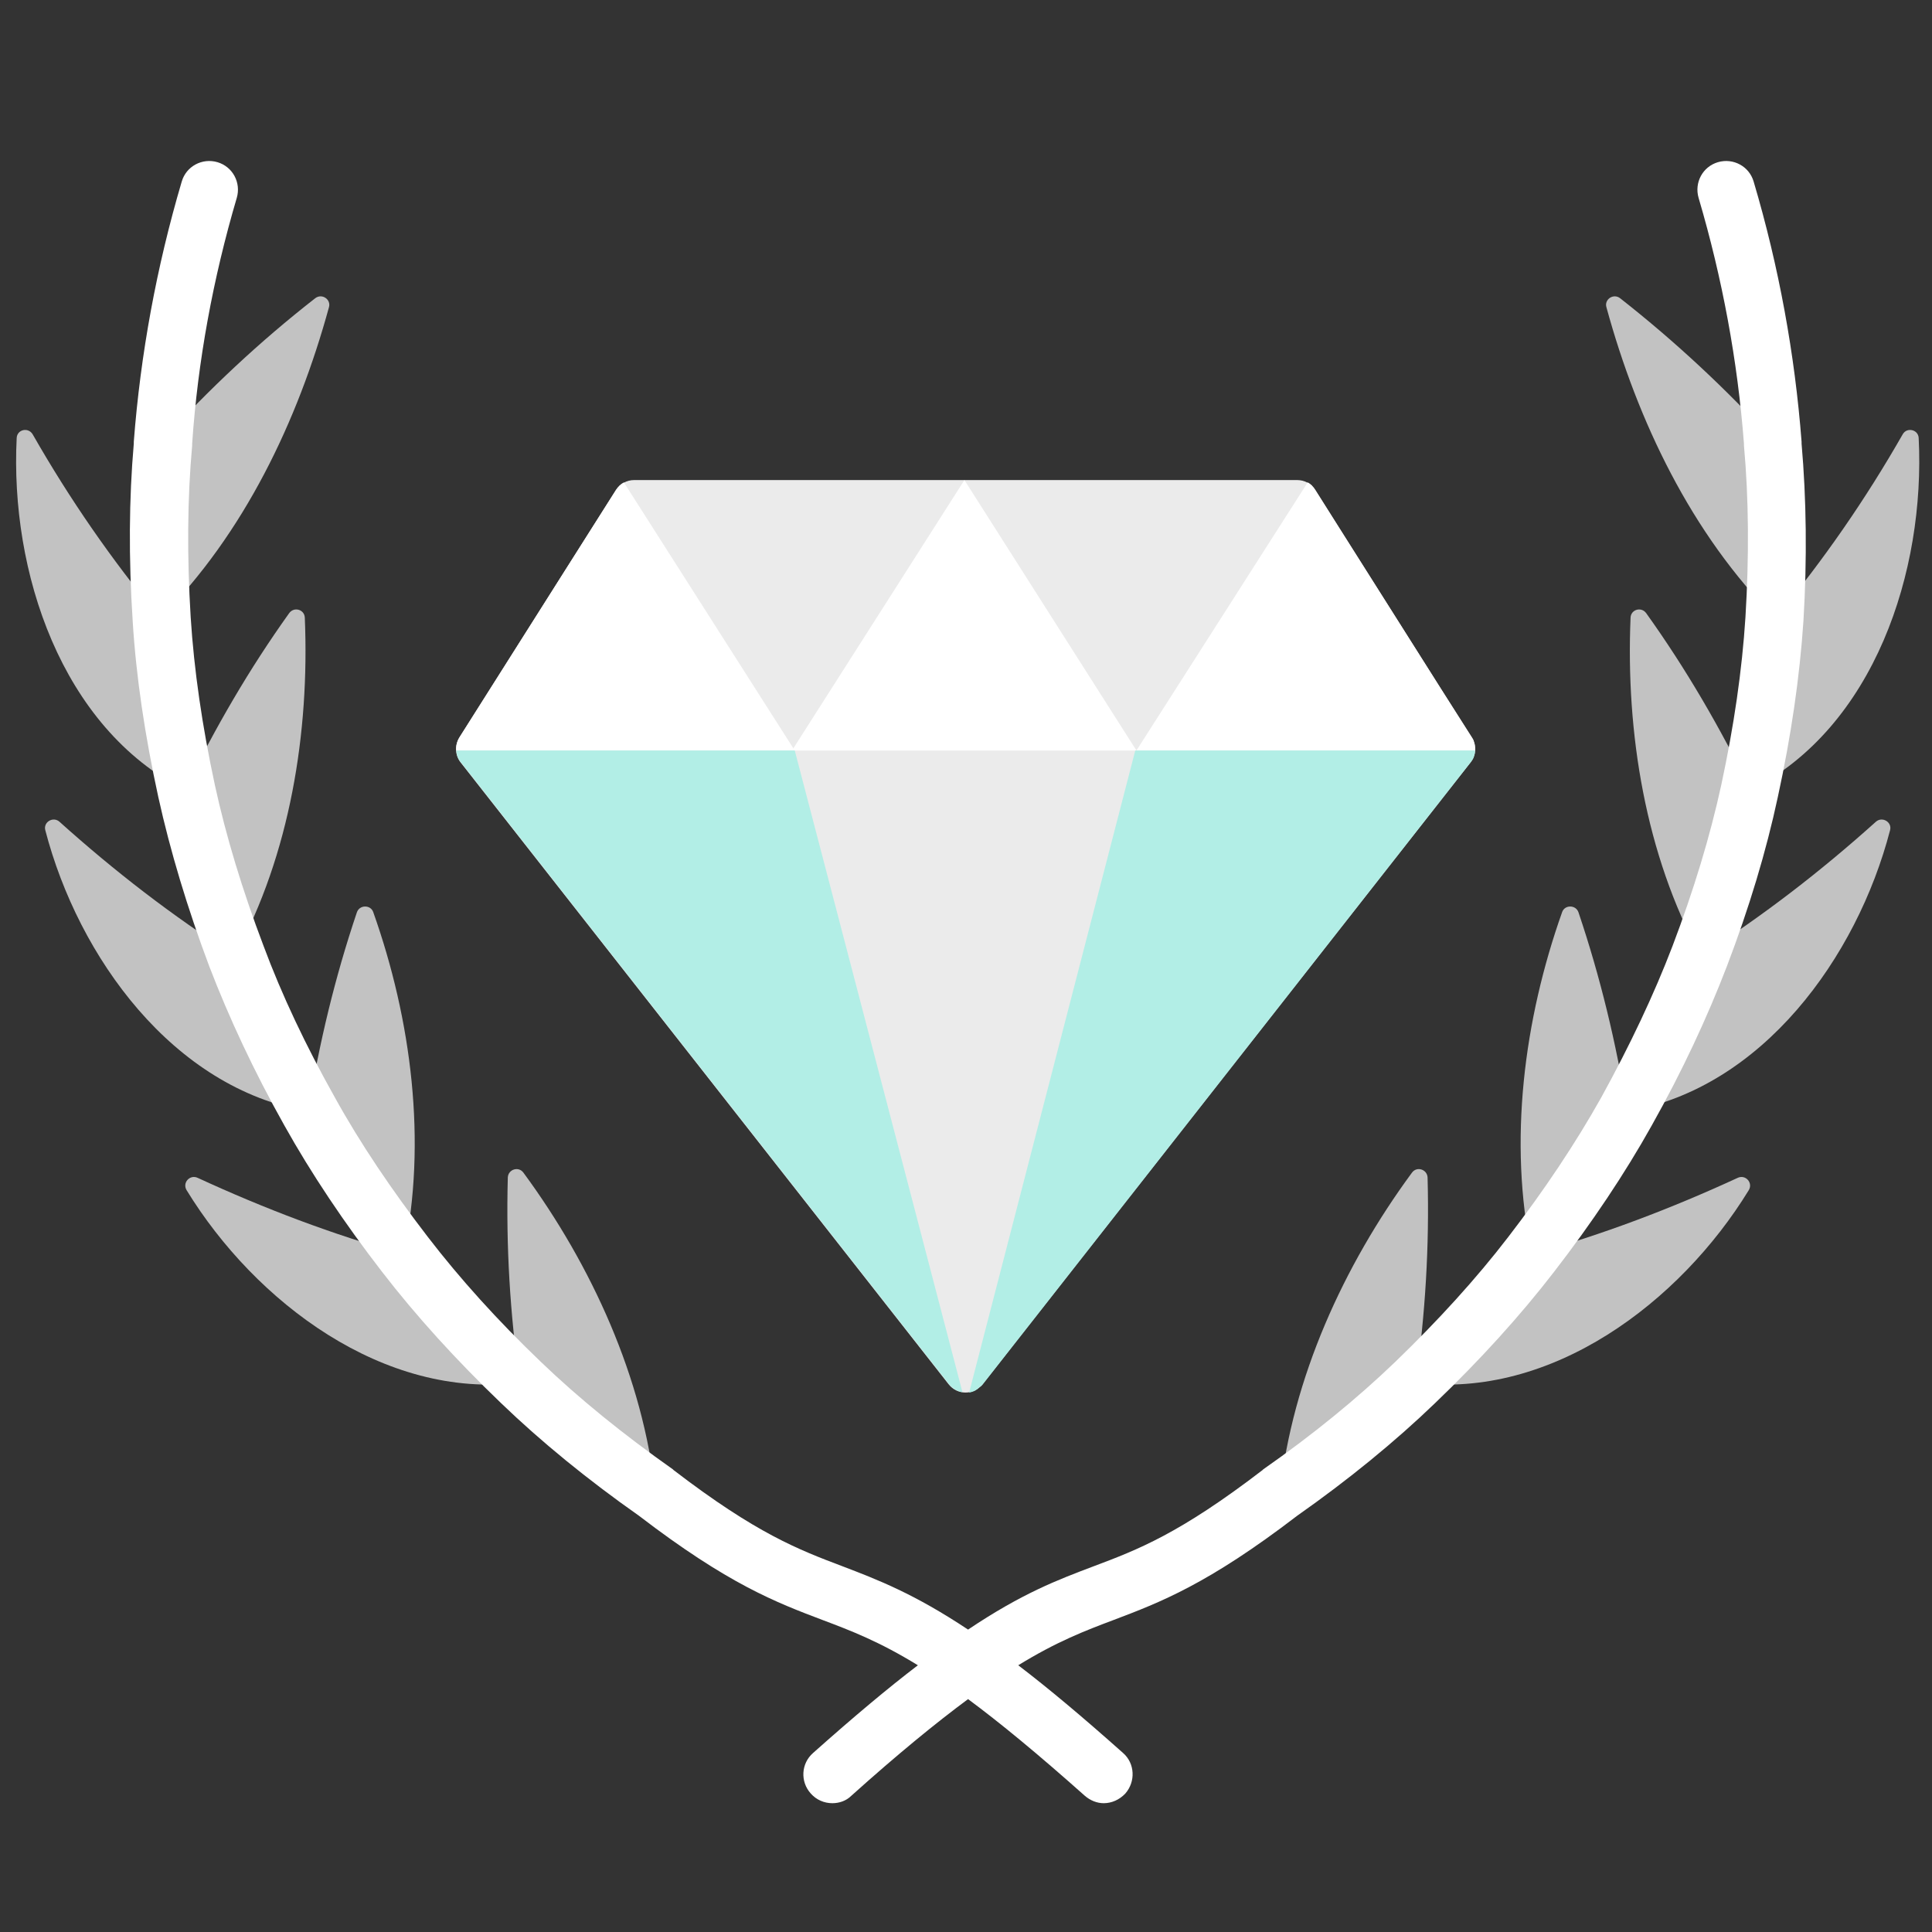 <svg width="132" height="132" viewBox="0 0 132 132" fill="none" xmlns="http://www.w3.org/2000/svg">
<rect x="0" y="0" width="132" height="132" fill="#333333" stroke="none"/>
<path d="M89.856 33.471C89.587 33.041 89.129 32.799 88.618 32.799H65.972H43.325C42.814 32.799 42.357 33.068 42.088 33.471L31.384 50.389C31.061 50.926 31.088 51.599 31.464 52.083L64.815 94.579C65.407 95.332 66.537 95.332 67.128 94.579L100.479 52.083C100.856 51.599 100.91 50.926 100.56 50.389L89.856 33.471Z" fill="white" fill-opacity="0.9"/>
<path d="M65.892 32.799L54.111 51.276H65.972H77.645L65.892 32.799Z" fill="white"/>
<path d="M77.645 51.276H100.776C100.776 51.114 100.776 50.98 100.749 50.846C100.722 50.792 100.722 50.711 100.695 50.657V50.63C100.668 50.55 100.641 50.496 100.587 50.415L98.409 46.999L91.443 35.972L89.883 33.498C89.856 33.444 89.802 33.39 89.775 33.336C89.775 33.336 89.775 33.336 89.748 33.309C89.721 33.256 89.668 33.229 89.641 33.175C89.56 33.094 89.452 33.014 89.345 32.96L77.645 51.276Z" fill="white"/>
<path d="M42.626 32.96C42.411 33.067 42.223 33.256 42.088 33.471L38.323 39.415L31.384 50.388C31.223 50.657 31.142 50.953 31.169 51.276H54.299L42.626 32.96Z" fill="white"/>
<path d="M54.3 51.276H31.169C31.196 51.572 31.276 51.841 31.492 52.083L64.843 94.578C65.085 94.874 65.408 95.063 65.757 95.116L54.3 51.276Z" fill="#B2EEE6"/>
<path d="M100.48 52.083C100.534 52.029 100.561 51.948 100.615 51.895C100.642 51.841 100.669 51.787 100.696 51.733V51.706C100.749 51.572 100.776 51.437 100.776 51.276H77.565L66.215 95.143C66.376 95.116 66.538 95.063 66.672 94.982L66.699 94.955C66.726 94.928 66.753 94.928 66.78 94.901C66.807 94.874 66.834 94.874 66.834 94.847C66.86 94.82 66.86 94.82 66.887 94.794C66.914 94.767 66.941 94.74 66.968 94.74C66.995 94.74 66.995 94.713 67.022 94.713C67.049 94.686 67.102 94.632 67.129 94.605L88.27 67.656L100.48 52.083Z" fill="#B2EEE6"/>
<path d="M11.02 30.157C14.297 26.575 17.726 23.349 21.536 20.377C21.993 20.022 22.628 20.454 22.476 20.987C20.342 28.785 16.659 36.481 10.944 42.222C10.665 38.209 10.665 34.17 11.02 30.157Z" fill="white" fill-opacity="0.7"/>
<path d="M10.919 42.222C7.617 38.234 4.772 34.12 2.232 29.674C1.927 29.166 1.165 29.344 1.14 29.928C0.683 39.022 4.162 49.69 12.621 53.983C11.783 50.122 11.173 46.185 10.919 42.222Z" fill="white" fill-opacity="0.7"/>
<path d="M12.621 53.983C14.704 49.715 17.015 45.727 19.758 41.892C20.088 41.435 20.8 41.638 20.825 42.197C21.155 50.071 19.809 58.377 16.05 65.286C14.627 61.603 13.459 57.844 12.621 53.983Z" fill="white" fill-opacity="0.7"/>
<path d="M16.025 65.286C11.732 62.543 7.82 59.52 4.061 56.142C3.629 55.761 2.943 56.167 3.096 56.726C5.357 65.413 11.834 74.354 21.029 75.929C19.149 72.5 17.422 68.944 16.025 65.286Z" fill="white" fill-opacity="0.7"/>
<path d="M21.054 75.904C21.816 71.23 22.883 66.785 24.381 62.34C24.559 61.806 25.321 61.806 25.499 62.314C28.115 69.68 29.182 78.012 27.582 85.657C25.194 82.609 22.959 79.333 21.054 75.904Z" fill="white" fill-opacity="0.7"/>
<path d="M27.582 85.709C22.705 84.337 18.082 82.584 13.51 80.476C12.976 80.222 12.443 80.806 12.748 81.314C17.447 88.985 26.236 95.615 35.507 94.472C32.687 91.728 29.995 88.833 27.582 85.709Z" fill="white" fill-opacity="0.7"/>
<path d="M35.508 94.446C34.847 89.747 34.568 85.175 34.695 80.451C34.72 79.892 35.431 79.663 35.762 80.12C40.435 86.471 43.941 94.167 44.779 101.99C41.528 99.704 38.403 97.215 35.508 94.446Z" fill="white" fill-opacity="0.7"/>
<path d="M121.209 30.157C117.933 26.575 114.478 23.349 110.693 20.377C110.236 20.022 109.601 20.454 109.754 20.987C111.887 28.785 115.57 36.481 121.286 42.222C121.565 38.209 121.565 34.17 121.209 30.157Z" fill="white" fill-opacity="0.7"/>
<path d="M121.311 42.222C124.613 38.234 127.458 34.12 129.998 29.674C130.277 29.166 131.065 29.344 131.09 29.928C131.547 39.022 128.067 49.69 119.609 53.983C120.447 50.122 121.057 46.185 121.311 42.222Z" fill="white" fill-opacity="0.7"/>
<path d="M119.61 53.983C117.527 49.715 115.215 45.727 112.472 41.892C112.142 41.435 111.43 41.638 111.405 42.197C111.075 50.071 112.421 58.377 116.18 65.286C117.603 61.603 118.771 57.844 119.61 53.983Z" fill="white" fill-opacity="0.7"/>
<path d="M116.205 65.286C120.498 62.543 124.41 59.52 128.169 56.142C128.601 55.761 129.287 56.167 129.134 56.726C126.874 65.413 120.396 74.354 111.201 75.929C113.081 72.5 114.808 68.944 116.205 65.286Z" fill="white" fill-opacity="0.7"/>
<path d="M111.176 75.904C110.414 71.23 109.347 66.785 107.849 62.34C107.671 61.806 106.909 61.806 106.731 62.314C104.115 69.68 103.048 78.012 104.648 85.657C107.036 82.609 109.271 79.333 111.176 75.904Z" fill="white" fill-opacity="0.7"/>
<path d="M104.648 85.709C109.525 84.337 114.148 82.584 118.72 80.476C119.254 80.222 119.787 80.806 119.482 81.314C114.783 88.985 105.994 95.615 96.723 94.472C99.543 91.728 102.235 88.833 104.648 85.709Z" fill="white" fill-opacity="0.7"/>
<path d="M96.723 94.446C97.383 89.747 97.663 85.175 97.536 80.451C97.51 79.892 96.799 79.663 96.469 80.12C91.795 86.471 88.29 94.167 87.452 101.99C90.703 99.704 93.827 97.215 96.723 94.446Z" fill="white" fill-opacity="0.7"/>
<path d="M123.089 30.309C123.089 30.258 123.089 30.233 123.089 30.182C122.632 24.213 121.54 18.218 119.813 12.402C119.508 11.36 118.416 10.776 117.374 11.081C116.333 11.386 115.749 12.478 116.053 13.519C117.679 19.031 118.721 24.67 119.152 30.309C119.152 30.36 119.152 30.385 119.152 30.436C119.483 34.069 119.508 38.031 119.254 42.171C119.025 45.778 118.467 49.614 117.603 53.627C116.841 57.132 115.723 60.816 114.275 64.626C113.005 67.953 111.354 71.433 109.398 74.989C107.646 78.114 105.512 81.314 103.048 84.514C100.864 87.359 98.248 90.23 95.326 93.049C92.71 95.564 89.687 98.028 86.309 100.39L86.284 100.415L86.258 100.441C80.594 104.784 77.749 105.877 74.701 107.02C72.288 107.934 69.849 108.849 66.141 111.338C62.432 108.874 59.968 107.934 57.581 107.02C54.558 105.877 51.688 104.784 46.023 100.441L45.998 100.415L45.973 100.39C42.62 98.028 39.572 95.564 36.955 93.049C34.009 90.23 31.418 87.359 29.233 84.514C26.77 81.314 24.61 78.114 22.883 74.989C20.902 71.459 19.251 67.979 18.006 64.626C16.558 60.816 15.441 57.132 14.679 53.627C13.815 49.614 13.256 45.778 13.028 42.171C12.774 38.031 12.799 34.069 13.129 30.436C13.129 30.385 13.129 30.36 13.129 30.309C13.51 24.696 14.552 19.031 16.177 13.519C16.482 12.478 15.898 11.386 14.857 11.081C13.815 10.776 12.723 11.36 12.418 12.402C10.691 18.244 9.599 24.213 9.141 30.182C9.141 30.233 9.141 30.258 9.141 30.309C8.811 34.094 8.786 38.158 9.065 42.425C9.294 46.21 9.903 50.274 10.818 54.465C11.631 58.148 12.799 62.035 14.298 66.023C15.644 69.528 17.346 73.186 19.429 76.894C21.258 80.171 23.518 83.549 26.109 86.902C28.421 89.9 31.164 92.922 34.237 95.869C36.981 98.51 40.156 101.101 43.661 103.565C49.757 108.239 53.034 109.484 56.184 110.677C58.14 111.414 60.07 112.151 62.712 113.776C60.68 115.326 58.343 117.282 55.549 119.771C54.736 120.482 54.66 121.727 55.396 122.54C55.777 122.971 56.311 123.2 56.87 123.2C57.327 123.2 57.809 123.048 58.165 122.692C61.391 119.796 63.982 117.688 66.141 116.088C68.3 117.688 70.865 119.796 74.117 122.692C74.498 123.022 74.955 123.2 75.412 123.2C75.945 123.2 76.479 122.971 76.885 122.54C77.597 121.727 77.546 120.482 76.733 119.771C73.939 117.282 71.602 115.326 69.57 113.776C72.212 112.151 74.142 111.414 76.098 110.677C79.248 109.484 82.524 108.239 88.621 103.565C92.126 101.101 95.301 98.51 98.044 95.869C101.118 92.922 103.861 89.9 106.173 86.902C108.763 83.549 111.024 80.171 112.853 76.894C114.936 73.186 116.638 69.528 117.984 66.023C119.508 62.035 120.676 58.148 121.464 54.465C122.378 50.274 122.962 46.236 123.216 42.425C123.471 38.183 123.42 34.094 123.089 30.309Z" fill="white"/>
</svg>
